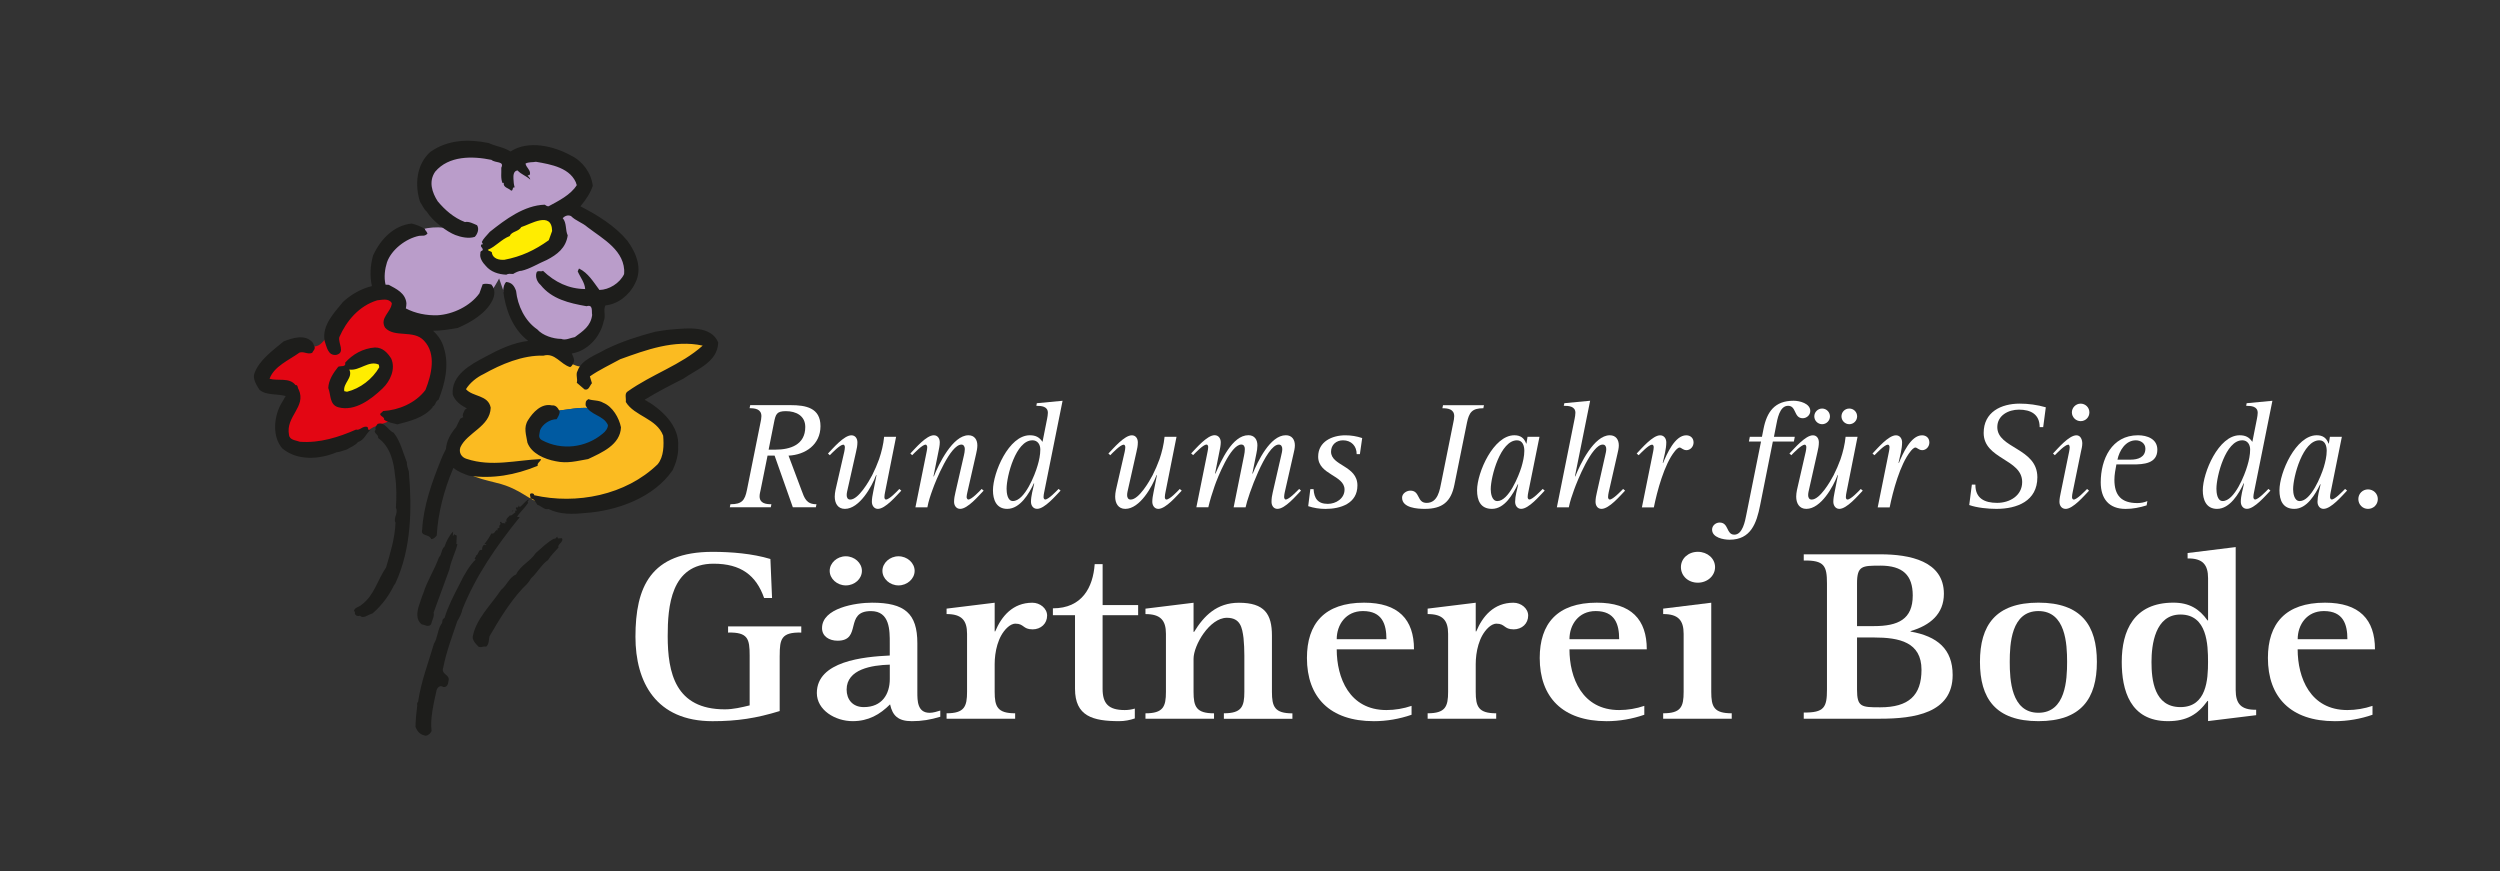 <?xml version="1.0" encoding="UTF-8"?><svg id="Ebene_1" xmlns="http://www.w3.org/2000/svg" xmlns:xlink="http://www.w3.org/1999/xlink" viewBox="0 0 727.83 253.57"><rect x="0" y="0" width="727.83" height="253.57" fill="#333333" stroke="none"/><defs><filter id="luminosity-noclip" x="18.78" y="7.38" width="245.89" height="238.1" color-interpolation-filters="sRGB" filterUnits="userSpaceOnUse"><feFlood flood-color="#fff" result="bg"/><feBlend in="SourceGraphic" in2="bg"/></filter><filter id="luminosity-noclip-2" x="176.42" y="-8021.61" width="88.26" height="32766" color-interpolation-filters="sRGB" filterUnits="userSpaceOnUse"><feFlood flood-color="#fff" result="bg"/><feBlend in="SourceGraphic" in2="bg"/></filter><mask id="mask-1" x="176.42" y="-8021.61" width="88.26" height="32766" maskUnits="userSpaceOnUse"/><mask id="mask" x="18.78" y="7.38" width="245.89" height="238.1" maskUnits="userSpaceOnUse"><g style="filter:url(#luminosity-noclip);"><g style="mask:url(#mask-1);"><rect x="176.42" y="105.97" width="88.26" height="112.65"/></g></g></mask></defs><g style="mask:url(#mask);"><path d="M210.59,218.77c-20.01,15.79-45.28,25.21-72.75,25.21-64.92,0-117.55-52.63-117.55-117.55S72.91,8.88,137.83,8.88c57.97,0,106.14,41.96,115.79,97.17" style="fill:none; fill-rule:evenodd; stroke:rgba(255,255,255,.3); stroke-miterlimit:10; stroke-width:3px;"/><path d="M189.85,218.89c-15.37,8.67-33.12,13.61-52.02,13.61-58.58,0-106.06-47.49-106.06-106.06S79.26,20.37,137.83,20.37c51.53,0,94.48,36.75,104.07,85.48" style="fill:none; fill-rule:evenodd; stroke:rgba(255,255,255,.3); stroke-miterlimit:10; stroke-width:4px;"/></g><path d="M86.08,99.97c2.57.04,5.36,2.07,7.5-.05,2.94-2.85,4.59-6.24,7.41-9.11,1.13-1.05,2.14-2.12,3.39-3.14.75-.48,1.33-.75,2.08-1.23,1.33-.74,2.79-.94,4.2-.89,1.41.05,3.83.19,4,1.78.13,2.35-.24,5.24,1.82,6.47,1.96,1.07,4.06,1.53,5.79,3.07.76.68,1.36,1.46,1.97,2.24.96,1.5,1.48,3.29,1.74,5.03.41,3.45.06,6.86-1.41,10.03-.43.81-.97,1.47-1.74,2.07-2.92,2.72-5.9,4.53-9.39,6.35-1.57.69-3.19.98-4.78,1.8-2.05,1.11-3.56,2.71-5.51,3.97-1.18.65-2.45,1.15-3.64,1.28-3.08.49-5.91,1.04-8.92.64-1.9-.16-3.89.06-5.66-.72-.59-.26-1.01-.9-1.09-1.53-.35-2.78-.65-5.03,1.78-9.95.79-1.6-.78-3.53-2.43-4.28-1.21-.39-2.29-.76-3.29-1.49-.81-.44-1.71-1.02-2.44-1.83-.92-1.11-1.19-2.84.11-3.46,2.77-1.46,4.23-3.99,6.52-6.2.33-.32.78-.61,1.42-.6M103.72,104.97c-1,.43-2,.86-2.7,1.74-1.29,1.79-2.79,3.91-2.51,6.17.08.79.84,1.48,1.53,1.88.78.56,1.8.65,2.81.74,1.01.09,2.2-.04,2.98-.64,1.62-.94,3.06-2.18,3.71-3.97.54-1.3,1.14-2.85.67-4.25-.11-.67-.62-1.3-1.31-1.71-1.55-.6-3.21-.7-4.78-.01" style="fill:#e30613;"/><path d="M103.72,104.97c-1,.43-2,.86-2.7,1.74-1.29,1.79-2.79,3.91-2.51,6.17.08.79.84,1.48,1.53,1.88.78.56,1.8.65,2.81.74,1.01.09,2.2-.04,2.98-.64,1.62-.94,3.06-2.18,3.71-3.97.54-1.3,2.34-2.96,1.87-4.35-.11-.67-1.82-1.19-2.51-1.6-1.55-.6-3.21-.7-4.78-.01" style="fill:#ffed00;"/><path d="M149.74,152.12l-.34.13.21-.47c-.02.1.05.22.13.34Z" style="fill:#fff;"/><path d="M148.86,153.27c-.02.1-.14.18-.24.15l-.2-.04c.04-.2.24-.15.43-.11Z" style="fill:#fff;"/><polygon points="145.22 154.33 145.94 153.87 145.59 154.52 145.22 154.33" style="fill:#fff;"/><path d="M161.66,157.61l-.3-.07.07-.3c.2.04.15.24.23.36Z" style="fill:#fff;"/><path d="M147.68,103.12c.06-.24.33-.31.48-.41,2.52-.87,4.79-.63,7.39-.71,2.33-.01,4.43.45,6.5,1.03,1.45.44,2.35,1.67,3.6,2.46,1.62.87,3.48,1.79,5.24.88,4.12-2.33,7.8-4.37,12.31-6.1,2.27-.93,4.11-1.69,6.33-2.37,1.52-.44,2.91-.92,4.53-1.21,1.98-.21,3.83-.97,5.71-.69,2.15.21,5.02.06,6.28,2.01.41.48.1,1.31-.28,1.88-1.71,3.12-4.47,5.1-7.11,7.75-3.22,2.92-6.76,4.34-10.53,6.23-.73.36-1.65,1.06-1.29,1.78.36.72,1.17,1.16,1.98,1.59.44.35.8,1.08,1.21,1.56,1.86,2.73,3.47,5.41,3.81,8.58.39,2.93-.47,5.71-1.21,8.52-.8,3.06-3.79,4.34-6.41,5.71-2.15.95-4.28,1.26-6.5,1.94-1.69.66-3.27,1.36-4.91,1.77-1.79.51-3.27,1.36-5.13,1.59-1.86.24-3.72.48-5.55.6-1.17,0-2.43-.14-3.56-.26-6.25-.97-7.22-3.64-13.32-5.88-3.1-1.19-11.03-2.14-12.71-5.09-.36-.72-1.04-2.01-1.31-2.73-.74-2-.2-3.05,2.04-6.54,1.04-1.63,2.08-3.04,3.2-4.6.56-.78.92-1.87.59-2.71-1.46-2.77-3.68-5.06-3.92-8.09-.09-.79-.09-1.96.91-2.39,1.37-.35,2.66-.33,3.89-1.22,1.53-1.09,2.42-2.83,4.15-3.62.73-.36,1.45-.72,2.32-1.17.27-.07.55-.14.77.04.05-.25.4-.04.33-.31.12.02.1.15.22.17ZM157.13,123.78c-.41.68-.59,1.55-.54,2.47-.09,1.01.56,2.19,1.52,2.53,3.32,1.37,6.59,1.18,10.21,1.19,1.29.02,2.43-.5,3.71-1,3.44-1.58,6.69-4.61,6.11-8.49-1.91-1.32-4.21-1.44-6.48-1.67-3.16-.3-6.3.44-9.47.78-1.07.15-2.38.17-3.09,1.14-.73,1-1.47,2.01-1.96,3.06Z" style="fill:#fbbb21;"/><path d="M157.13,123.78c-.41.68-.59,1.55-.54,2.47-.09,1.01.56,2.19,1.52,2.53,3.32,1.37,4.63,1.91,8.24,1.92,1.29.02,4.4-1.23,5.67-1.73,3.44-1.58,6.69-4.61,6.11-8.49-1.91-1.32-4.21-1.44-6.48-1.67-3.16-.3-6.3.44-9.47.78-1.07.15-2.38.17-3.09,1.14-.73,1-1.47,2.01-1.96,3.06Z" style="fill:#005aa1;"/><polygon points="148.96 149.05 149.26 148.6 149.46 148.65 148.96 149.05" style="fill:#1d1d1b;"/><path d="M131.7,45.3c1.67-.26,5.28-.61,6.96-.47,3.48.32,5.31.69,8.51,1.45,2.87-.67,4.49-.81,7.41-.81,3.83.04,7.63.99,10.62,3.27,1.25,1.07,1.95,2.61,2.61,4.28.7,2.35-1.47,4.17-1.24,6.36,1.9,1.53,3.67,3.43,5.77,4.76,2.89,1.72,5.08,4.01,7.22,6.42,1.5,1.54,1.92,3.53,2.58,5.6.2.6.25,1.28.1,1.76-.54,2.08-.79,4.12-2.05,5.97-1.09,1.77-3.37,1.83-4.75,3.25-2.44,2.66-2.44,6.77-3.91,10.14-.27.44-.63.73-.79,1.21-.82,1.33-2.01,2.14-3.28,3.19-.71.57-1.63.54-2.31.59-3.43-.04-6.6-1.32-9.65-2.56-1.56-.5-2.18-2.29-3.35-3.59-.69-1.15-1.34-2.02-2.19-3.09-.77-.91-1.1-1.94-1.55-3.01-.33-1.03-3.1-8.95-3.1-8.95,0,0-2.22,4.46-4.17,5.56-.83.53-1.18,1.61-2.05,2.26-.63.33-1.07.85-1.7,1.18-2.34,1.11-4.56,2.25-7.03,2.92l1.43-.73c-1.59.82-3.5,1-5.22.98-1.44-.06-2.75-.09-4.12-.39-2.93-.7-5.86-1.41-8.39-3.08-.34-.22.83-.44.1-1.97-.71-1.1-1.49-.83-2.2-.9-2.13-4.85-2.54-10.9.42-14.77,2.75-2.02,11-8.27,20.3-5.03,0,0-4.83-3.14-6.65-5.31-1.15-1.38-1.51-3.14-1.81-4.69-.51-2.95-.71-6.46,1.42-8.56,1.75-1.61,3.56-2.84,6.07-3.23Z" style="fill:#ba9dca; fill-rule:evenodd;"/><path d="M152.59,62.86c-3.34,1.32-6.63,3.31-6.63,3.31-1.67.66-2.97,1.83-3.75,3.44-.82,1.33-1.65,2.66-1.63,4.25.05.68.77,1.31,1.46,1.66,1.53,1.02,3.17,1.68,4.97,1.86,1.88.34,3.68.52,5.59-.07,3.78-1.04,6.46-4.03,7.98-7.52.94-2.09,2.03-4.26,1.48-6.68-.34-1.43-1.54-2.22-2.94-2.4,0,0-3.18.83-6.52,2.15Z" style="fill:#ffed00;"/><path d="M160.74,67.27c-.1-5.97-6.38-1.94-8.96-1.17-.88,1.42-2.83,1.22-3.39,2.63-2.42.92-4.05,3.05-6.37,4,.2.38.84.37,1.16.69.21,1.98,2.23,2.3,3.63,2.22,4.97-.95,8.85-2.78,12.96-5.71l.96-2.66ZM132.49,155.38c-.31.45.35.28.48.62l-.1,2.36.3.06c-.5,2.27-1.84,4.66-2.33,7.35l-4.59,12.54c.26,1.19-.5,2.27-.75,3.45-.73.98-1.98.08-2.69.03-1.78-1.32-1.38-3.61-.94-5.16.52-1.44.76-2.52,1.38-3.94,1.09-3.59,3.23-6.74,4.56-10.48.9-.84.59-2.25,1.59-3.06.54-1.54,1.3-3.13,2.51-4.41l-.08,1.32.67-.68ZM162.47,156.75l1.15-.06c.58,1.16-1.54,1.84-1,2.68-1.09,1.21-2.28,2.4-3.07,3.67-1.83,1.25-3.2,3.75-5.01,5.42-.56,1.12-1.58,2.03-2.51,2.97-3.8,4.13-6.87,9.25-9.53,13.84-.24,1.08-.08,2.25-.96,2.99-.89-.19-1.31.34-2.18.04-.6-.55-1.79-1.74-1.75-2.86.94-5.27,5.33-9.28,8.26-13.7,1.75-1.38,2.34-3.62,4.4-4.52,1.32-2.71,4.12-3.75,5.69-6.2,1.91-1.65,3.38-3.19,5.48-4.28-.02.1.05.22.05.22l.79-.76c-.14.18.13.34.19.56ZM154,145.81c-.1-.02-.08-.12-.18-.14-.24.15-.23.57-.05.71-.93,1.45-2.2,2.52-3.26,4.04l.79.17c-6.78,8.34-12.83,17.15-16.7,26.85-.07.81-.83,2.4-1.47,3.4-1.48,4.43-3.17,8.82-4.08,13.48-.79,2.2,2.17,1.92,1.5,4.05-.07.81-.39,1.77-1.49,1.64-1.08-.75-1.95.4-2.04,1.31-.75,3.45-1.84,7.97-1.37,11.48-.25.67-.89,1.25-1.65,1.4-1.5-.22-2.46-1.05-3.04-2.63.06-2.16.25-3.98.5-6.09.03-.61-.15-.76.26-1.18.9-6.01,2.99-11.34,4.61-16.88,1.08-1.62,1.07-4.42,2.34-6,.21-.47-.06-1.15.74-1.49,1.09-3.59,2.65-6.45,4.45-9.99,1.15-2.44,2.97-5.55,4.64-7.05-.77-.27.27-.77.04-1.13.88-.22.63-1.93,1.81-1.67-.07-.63.31-1.89,1.13-1.4l.12-.08c-.06-.22-.37-.19-.57-.23.85-1.05,1.48-2.05,2.01-3.07,1.16.36,1.01-1.33,1.95-.92.07-.29-.25-.26-.45-.3.36-.23.46-.21.96-.62-.63-.45.69-.78.06-1.23-.05-.22.16-.27.28-.35.14.34.58.64.97.31-.02.1.06.22.06.22l.34-.13-.23-.36.53-.09c-.46-.72.6-1.32.9-1.77.81.08.96-.62,1.64-.88-.05-.19-.02-.36-.13-.49-.1-.02-.16-.05-.06-.07.31.12.87.11.4-.43-.18-.14-.03-.32,0-.51.77.27.62-.48.84-.54-.04.2.13.34.21.46.7-.36,1.49-1.64,2.55-2.23l.11.44ZM209.1,99.74c-.22,5.74-6.23,7.74-10.14,10.5-3.84,1.95-7.55,3.83-11.26,6.12,4.79,2.7,10.23,7.6,9.73,13.7.14,2.2-.64,4.82-1.58,6.79-5.47,8.01-16.13,11.88-25.57,12.51-3.59.35-7.24.49-10.6-1.17-1.11.38-2.26-1.01-3.24-1.22-.54-.84-1.19-2.12-2.11-1.7.48-.31-.67-1.7.56-1.64.3.07.69.15.6.54,12.31,2.79,26.66.02,35.97-9,1.82-2.19,1.84-5.6,1.61-8.33-1.89-5.06-8.38-5.65-10.88-9.81.14-1.11-.41-2.36.45-3,7.34-5.22,15.52-7.68,21.94-13.41-8.29-1.81-16.5,1.26-24.01,3.96-2.82,1.56-6.15,3.1-8.84,5l.6,1.99c-.66.68-.89,2.18-2.15,1.8l-2.26-1.94c.33-1.07-.4-2.46.23-3.46,1.13-3.27,5.23-4.55,8.19-6.28,4.85-2.35,9.52-3.82,14.45-5.12,1.71-.25,3.44-.59,5-.67,4.42-.38,11.31-1.15,13.32,3.84ZM123.72,66.65l.07.45.13-.06.55.92c-.73.93-1.56.56-2.45.7-3.85.78-8.06,3.99-9.36,7.71-.61,1.91-.93,4.32-.42,6.5.31,0,.63.02.94.05,2.22,1.2,4.85,2.4,5.14,5.35,0,.53-.07,1.03-.17,1.52,2.75,1.46,6.05,2.09,9.19,1.99,4.53-.25,9.55-2.67,12.22-6.37l.96-2.66c.83-.27,1.72-.09,2.52.07,1.23,1.46,1.03,3.09.34,4.56-1.87,3.85-6.18,6.4-10.13,8.1-2.32.38-4.73.82-7.19.82,1.52,1.36,2.64,3.03,3.16,4.98,1.6,5,.34,10.31-1.53,15.07-1.04.5-.76,1.59-1.8,2.09l.08.12c-2.65,3.14-6.67,4.03-10.29,4.99-1.26-.38-2.59-.46-3.84-1.35.1-.91-1.05-.85-1.18-1.7l.9-.84c4.5-.26,9.39-2.29,12.29-6.11,1.8-4.46,3.23-10.56-.39-14.35-2.99-3.34-8.62-.74-11.36-3.82-1.65-2.84,1.82-4.56,1.97-7.12-.91-1.54-2.9-.94-4.26-.83-5.32,1.63-8.96,6.01-11.02,10.72-.46,1.66,1.9,4.55-.92,5.17-2.44.29-2.77-2.46-3.36-4.04-.85-4.63,2.84-8.27,5.39-11.43,2.32-2.12,5.21-3.79,8.37-4.56-.62-2.84-.52-5.83.33-8.88,2.15-4.72,6-8.79,11.26-9.33,1.57.4,2.5.8,3.85,1.55ZM118.45,134.59c-.02,1.03.27,1.61.57,2.61.94,10.85.78,22.49-3.91,32.63-.57.7-.86,1.57-1.33,2.29-1.35,2.39-3.31,4.76-5.34,6.48-1.19.26-2.64,1.7-3.65.65-.56.19-1.05.08-1.28-.28-.45-.31.11-1.01-.5-1.04.26-1.18,1.48-1.12,2.27-1.88,3.69-2.71,4.54-7.07,7.12-10.85,1.25-4.27,2.58-8.53,2.74-13.04-.73-1.4.92-2.8.12-4.32.19-2.75.23-6.25-.24-9.35-.39-3.91-1.28-8.34-4.94-11,.24-1.09-1.66-1.39-.71-2.43-.29-.58.26-1.18.56-1.64,2.13-.77,3,1.89,4.71,2.58,2.01,2.61,2.67,5.75,3.81,8.58ZM91.58,100.93c.25.78-.48,1.24-.71,1.81-1.35.53-2.46-.54-3.7-.08-3.07,2.22-7.38,3.97-8.69,7.61,2.33.71,5.79-.49,7.56,1.85.75-.15.54.84.95,1.34,2.21,5.03-3.86,7.74-2.86,13.12.17,1.59,2.03,1.58,3.17,2.03,5.8.44,11.35-1.35,16.38-3.56,1.04.43,2.04-1.31,3.36-.71.11.44.16,1.17.86.81-1.5,1.22-1.77,2.92-3.67,3.54-.97,1.13-2.06,1.41-3.27,2.18-.87.22-1.91.72-2.96.8-5.01,2.11-11.51,2.56-15.87-1.18-2.87-3.42-2.4-8.9-.46-12.61l1.49-2.57c-2.52-.76-5.66-.1-7.65-1.87-.85-1.32-1.98-3.22-1.47-4.66,1.38-3.94,5.41-6.78,8.56-9.4,2.59-.98,6.28-2.25,8.49.41l.48,1.14ZM180.79,124.37c-.19,5.12-5.54,7.37-9.57,9.28-3.22.54-5.99,1.38-9.44.63-3.28-.61-7.05-2.26-8.23-5.41-.34-2.24-1.21-4.4.19-6.57,1.42-2.27,3.87-4.95,6.93-4.28,1.27-.14,1.87.92,2.29,1.84-.09.91-.56,1.63-.89,2.18-1.96-.01-4.15,1.47-4.83,3.19-.07.81-.79,2.2.5,2.9,5.83,3.13,12.86,2.18,17.66-1.83.86-.64,1.59-1.62,1.59-2.55-1.32-2.97-5.18-2.78-6.5-5.76,0-.93-.04-1.25.8-1.79,1.34.5,2.95.23,4.32,1.05,2.76,1.12,4.62,4.42,5.17,7.12ZM132,136.19l-.19.5c-2.55,5.97-4.29,12.73-4.66,19.18-.38.51-.88,1.1-1.62,1.07-.56-1.56-3.17-.7-2.62-2.75.33-6.68,2.81-13.73,5.35-20.02.45-1.22,1.02-2.36,1.58-3.49.16-2.37,1.37-4.47,2.97-6.34l1.18-2.44.89-.46c-.45-.57.18-1.53.48-2.18l.57-.35c-1.85-.96-3.52-2.21-4.14-4.09-.42-5.67,5.2-8.68,9.52-10.95,3.86-2.11,8-4.08,12.47-4.63-4.55-3.42-6.69-9.3-7.3-14.69.12-1.02.3-1.92.9-2.47,1.63.2,2.31,1.06,2.87,2.62.43,4.27,2.59,8.78,6.17,11.2,1.55,1.77,4.63,2.76,6.96,2.76,1.31.53,2.65-.32,3.98-.52,2.38-1.78,4.63-3.18,5.04-6.45-.23-.92.38-3.17-1.63-2.54-5.12-.9-10.14-2.09-13.39-6.2-1-.85-1.59-2.31-1.19-3.56.28-.87,1.31-.11,1.88-.56,3.49,3.34,7.53,5.28,12.29,5.32-.12-1.94-1.44-3.43-2.17-5.15l.37-.83c2.67,1.28,4.17,3.88,5.95,6.25,2.78-.06,5.92-1.92,7.22-4.68.37-6.77-6.18-10.15-10.69-13.61-1.49-1.32-3.44-1.84-4.8-3.23-.93-.41-1.79-.04-2.42.6,1.23,1.45.71,3.41,1.46,5.03-.53,3.65-3.06,5.59-6.11,7.16-2.32.95-4.98,2.64-7.37,3.15-.73-.02-1.88.57-2.41.92-.83-.05-1.44-.14-1.98.21-2.3-.1-4.51-.81-5.97-2.55-.87-.91-1.91-2.31-1.58-3.69-.1-.99.98-.48.62-1.34-.1-.35-.74-.61-.33-1.22l.45-.07-.33-.64c.4-.93,1.32-1.8,2.33-2.96,4.56-3.63,10-7.72,16-7.91.35.22.68.53,1.12.46,2.95-1.6,6.35-3.27,8.23-6.16-1.56-5.06-7.61-6.04-11.92-6.79-1.02.2-2.01,0-3.03.51.08,1.09,1.85,2.18,1.16,3.34l-.57.14c.29.41.74.66.78,1.2-1.22-1.14-2.6-1.47-3.7-2.67-1.21.14-1.23,1.52-1.19,2.38.08,1.08.05,1.5.35,2.55-.8-.15-.34,1.06-1.04.94-.71-.76-2.37-.87-2.13-2.28l-.35.1c-.62-1.37-.29-3.06-.37-4.47.97-2.02-1.7-1.29-2.87-2.3-5.57-1.15-12.44-1.23-16.38,3.45-1.98,2.87-.89,6.08.74,8.62,2.07,2.47,4.62,4.77,7.93,6.04,1.15-.27,2.49.48,3.52.92.71,1.08.13,2.59-.66,3.39-1.78.59-4.05.08-5.66-.54-2.41-.92-6.55-3.97-8.32-6.8-.84-.69-1.3-1.9-1.95-2.85-1.59-4.96-1.09-10.84,2.96-14.53,5.2-3.64,11.07-3.77,16.96-2.62,2.41,1.09,4.2,1.13,6.42,2.48,5.23-3.41,12.69-1.55,17.64,1.2,3.31,1.59,5.9,5.07,6.3,8.81-.65,2.02-2.09,4.21-3.6,5.95,4.92,2.53,10.06,5.67,13.66,10,2.66,3.61,4.47,8.22,2.28,12.39-1.65,3.5-5.04,6.12-8.64,6.46-.75,1.35.2,3.03-.52,4.6-.82,3.87-3.49,7.26-7.18,8.83-.69.26-1.39.45-2.1.59.32.59.56,1.24.68,1.93-.03.61-.46,1.65-1.16,2.02-2.82-.82-4.44-4.28-7.75-3.34-6.06-.18-12.32,2.48-17.5,5.39-1.96.92-3.97,2.55-5.08,4.37,1.98,2.29,6.47,1.62,7.2,5.39-.17,5.54-6.84,7.19-8.82,11.51-.54,1.54.29,2.96,1.84,3.4,7.23,2.4,14.39.35,21.59.05.05.73-1.15.99-.94,1.97-6.58,2.7-13.14,3.85-19.96,2.88-1.57-.55-3.25-1.16-4.58-2.31ZM109.2,101.16c-3.57.26-6.53,1.99-8.71,4.41.31,1.41-1.32.85-2.02,1.21-1.41,1.76-2.8,3.83-2.9,6.19.82,1.93.27,4.92,3.01,5.62,4.79,1.25,9.51-2.37,12.77-5.48,2.22-2.1,3.92-5.66,2.53-8.75-1-1.56-2.4-3.21-4.68-3.19ZM110.43,106.9c-2,3.49-5.59,6.22-9.41,7.15l-.79-.17c-.41-2.36,2.6-3.87,1.47-6.29,3,.45,5.67-2.79,8.58-1.44l.14.76Z" style="fill:#1d1d1b; fill-rule:evenodd;"/><path d="M226.99,190.84v16.17c-6.76,2.08-12.33,2.95-19.56,2.95-16.46,0-22.43-11.36-22.43-24.58,0-14.45,4.37-24.72,22.43-24.72,5.49,0,11.61.5,16.86,2.08l.48,11.36h-2.31c-2.31-6.61-6.76-9.99-14.71-9.99-12.49,0-13.36,12.58-13.36,21.06,0,10.71,2.23,21.34,16.62,21.34,2.47,0,4.85-.57,7.24-1.15v-14.52c0-4.82-.48-6.83-6.28-6.68v-1.8h21.31v1.8c-5.81-.14-6.28,1.87-6.28,6.68Z" style="fill:#fff;"/><path d="M265.41,209.95c-3.9,0-5.57-1.58-6.28-4.89-2.94,2.95-6.28,4.89-10.9,4.89-5.09,0-10.42-3.23-10.42-8.19,0-9.27,13.6-10.56,21.23-10.92v-3.59c0-3.67.08-9.34-5.49-9.34-7.87,0-2.47,8.62-9.7,8.62-2.47,0-4.53-1.29-4.53-3.67,0-5.82,9.7-7.4,14.55-7.4,9.54,0,13.2,3.16,13.2,11.79v14.3c0,2.44,0,5.97,3.58,5.97,1.03,0,2.15-.36,3.1-.65v1.8c-2.86.86-5.33,1.29-8.35,1.29ZM246.24,170.43c-2.54,0-4.69-1.94-4.69-4.24s2.15-4.24,4.69-4.24,4.69,1.94,4.69,4.24-2.07,4.24-4.69,4.24ZM259.05,193.5c-5.17.14-12.57,1.29-12.57,7.26,0,2.8,1.67,5.1,5.01,5.1,5.33,0,7.56-3.81,7.56-8.19v-4.17ZM261.59,170.43c-2.54,0-4.69-1.94-4.69-4.24s2.15-4.24,4.69-4.24,4.69,1.94,4.69,4.24-2.15,4.24-4.69,4.24Z" style="fill:#fff;"/><path d="M300.56,183.22c-2.78,0-2.39-1.65-4.93-1.65-.88,0-1.67.5-2.31,1.08-2.86,2.59-3.74,7.26-3.74,10.71v8.05c0,4.31.8,6.25,5.96,6.25v1.58h-19.96v-1.58c5.17,0,5.96-1.94,5.96-6.25v-16.89c0-3.95-1.59-5.75-5.96-5.75v-1.58l14-1.72v8.34h.16c1.83-4.38,5.09-8.34,10.82-8.34,2.23,0,4.29,1.65,4.29,3.74,0,2.3-1.75,4.02-4.29,4.02Z" style="fill:#fff;"/><path d="M321,179.12v21.42c0,4.24,1.67,6.18,6.44,6.18,1.03,0,1.99-.14,2.94-.43v2.87c-1.43.5-3.02.79-4.53.79-7.71,0-12.88-1.44-12.88-9.42v-21.42h-6.44v-2.01c8.51,0,11.69-6.11,12.17-12.87h2.31v11.93h10.34v2.95h-10.34Z" style="fill:#fff;"/><path d="M356.31,209.24v-1.58c5.17,0,5.96-1.94,5.96-6.25v-10.56c0-1.72-.08-3.45-.24-5.1-.4-3.02-.88-5.89-4.85-5.89-5.01,0-9.7,7.98-9.7,11.93v9.63c0,4.31.79,6.25,5.96,6.25v1.58h-19.96v-1.58c5.17,0,5.96-1.94,5.96-6.25v-16.89c0-3.95-1.59-5.75-5.96-5.75v-1.58l14-1.72v8.48h.16c2.86-4.67,6.6-8.48,13.04-8.48,7.48,0,9.62,3.31,9.62,9.56v16.39c0,4.31.79,6.25,5.96,6.25v1.58h-19.96Z" style="fill:#fff;"/><path d="M389.16,189.04c0,8.26,3.66,17.68,14.47,17.68,2.46,0,5.01-.43,7.32-1.22v2.59c-3.5,1.22-7.24,1.87-10.97,1.87-12.88,0-19.49-7.04-19.49-18.4,0-9.99,5.09-16.1,16.62-16.1,10.02,0,14.55,4.89,14.55,13.58h-22.51ZM396.79,177.9c-5.01,0-7.63,4.02-7.63,8.19h14.47c0-4.31-1.19-8.19-6.84-8.19Z" style="fill:#fff;"/><path d="M440.61,183.22c-2.78,0-2.39-1.65-4.93-1.65-.88,0-1.67.5-2.31,1.08-2.86,2.59-3.74,7.26-3.74,10.71v8.05c0,4.31.79,6.25,5.96,6.25v1.58h-19.96v-1.58c5.17,0,5.96-1.94,5.96-6.25v-16.89c0-3.95-1.59-5.75-5.96-5.75v-1.58l14-1.72v8.34h.16c1.83-4.38,5.09-8.34,10.82-8.34,2.23,0,4.29,1.65,4.29,3.74,0,2.3-1.75,4.02-4.29,4.02Z" style="fill:#fff;"/><path d="M456.92,189.04c0,8.26,3.66,17.68,14.47,17.68,2.47,0,5.01-.43,7.32-1.22v2.59c-3.5,1.22-7.24,1.87-10.97,1.87-12.88,0-19.48-7.04-19.48-18.4,0-9.99,5.09-16.1,16.62-16.1,10.02,0,14.55,4.89,14.55,13.58h-22.51ZM464.55,177.9c-5.01,0-7.63,4.02-7.63,8.19h14.47c0-4.31-1.19-8.19-6.84-8.19Z" style="fill:#fff;"/><path d="M484.2,209.24v-1.58c5.17,0,5.96-1.87,5.96-6.25v-16.89c0-3.95-1.59-5.75-5.96-5.75v-1.58l14-1.72v25.94c0,4.38.79,6.25,5.96,6.25v1.58h-19.96ZM494.3,169.64c-2.86,0-4.93-2.01-4.93-4.53s2.15-4.46,4.93-4.46,5.01,1.94,5.01,4.46-2.23,4.53-5.01,4.53Z" style="fill:#fff;"/><path d="M547.4,209.24h-22.27v-1.8c5.96.07,6.76-1.51,6.76-6.68v-30.9c0-5.17-.8-6.76-6.76-6.68v-1.8h22.27c8.59,0,18.53,1.94,18.53,11.5,0,5.82-3.98,9.2-9.7,10.85v.14c7.79,1.37,12.25,5.1,12.25,12.65,0,11.14-11.29,12.72-21.08,12.72ZM547.4,164.68c-5.25,0-6.76,0-6.76,5.17v12.43h4.93c7.08,0,11.29-2.01,11.29-8.91,0-5.89-2.86-8.7-9.46-8.7ZM545.57,185.59h-4.93v15.16c0,5.1,1.27,5.17,6.76,5.17,8.27,0,12.01-3.45,12.01-10.92,0-8.05-6.44-9.41-13.84-9.41Z" style="fill:#fff;"/><path d="M593.45,209.95c-12.49,0-17.02-6.61-17.02-17.25s4.53-17.25,17.02-17.25,17.02,6.61,17.02,17.25-4.53,17.25-17.02,17.25ZM593.45,177.9c-7.95,0-8.35,9.63-8.35,14.8s.4,14.81,8.35,14.81,8.35-9.63,8.35-14.81-.4-14.8-8.35-14.8Z" style="fill:#fff;"/><path d="M642.84,209.95v-5.89h-.16c-2.86,3.95-6.04,5.89-11.53,5.89-11.05,0-13.44-9.06-13.44-17.25,0-9.05,3.5-17.25,15.03-17.25,4.61,0,7.55,1.8,9.94,5.17h.16v-12.29c0-3.95-1.59-5.82-5.96-5.75v-1.58l14-1.73v41.61c0,3.95,1.51,5.82,5.96,5.75v1.58l-14,1.72ZM634.8,178.91c-7.4,0-8.43,8.84-8.43,13.8,0,5.25.79,13.15,8.43,13.15s8.03-8.12,8.03-13.15-.24-13.8-8.03-13.8Z" style="fill:#fff;"/><path d="M668.92,189.04c0,8.26,3.66,17.68,14.47,17.68,2.47,0,5.01-.43,7.32-1.22v2.59c-3.5,1.22-7.24,1.87-10.97,1.87-12.88,0-19.48-7.04-19.48-18.4,0-9.99,5.09-16.1,16.62-16.1,10.02,0,14.55,4.89,14.55,13.58h-22.51ZM676.56,177.9c-5.01,0-7.63,4.02-7.63,8.19h14.47c0-4.31-1.19-8.19-6.84-8.19Z" style="fill:#fff;"/><path d="M229.57,132.65l3.75,10c.89,2.41,1.43,4.15,4.38,4.15l-.18.89h-6.7l-5.31-15.05h-2.05l-2.01,9.96c-.13.62-.31,1.25-.31,1.88,0,2.05,1.79,2.32,3.44,2.32l-.18.89h-11.93l.18-.89c3.31,0,4.2-1.07,4.82-4.2l3.93-19.56c.13-.62.27-1.25.27-1.88,0-2.05-1.79-2.32-3.44-2.32l.18-.89h11.75c4.42,0,8.71.76,8.71,6.12s-4.38,8.35-9.29,8.58ZM228.81,119.7c-2.72,0-2.99.89-3.48,3.35l-1.56,7.86h1.92c4.42,0,8.75-1.43,8.75-6.61,0-3.26-2.68-4.6-5.63-4.6Z" style="fill:#fff;"/><path d="M255.57,148.15c-1.12,0-1.74-1.03-1.74-2.05,0-.94.18-1.88.36-2.77l.98-4.96-.09-.09c-1.25,3.39-4.87,9.87-9.11,9.87-2.1,0-2.95-1.7-2.95-3.57,0-1.21.36-2.55.63-3.71l2.14-9.33c.09-.45.18-.94.18-1.38,0-.22-.13-.71-.45-.71-.98,0-3.22,2.37-3.93,3.08l-.54-.49c1.47-1.52,4.65-5.31,6.83-5.31,1.16,0,1.74.98,1.74,2.05,0,.94-.18,1.88-.4,2.77l-2.41,10.72c-.13.58-.31,1.25-.31,1.88,0,.67.27,1.29,1.03,1.29,2.41,0,5.45-5.31,6.39-7.1.76-1.52,1.43-3.04,2.01-4.65.71-2.1,1.25-4.29,1.47-6.52h3.48l-3.22,16.17c-.09.45-.18.94-.18,1.38,0,.27.09.71.45.71.98,0,3.22-2.37,3.89-3.08l.58.49c-1.47,1.52-4.64,5.31-6.83,5.31Z" style="fill:#fff;"/><path d="M279.55,148.15c-1.16,0-1.79-.98-1.79-2.05,0-.94.18-1.88.4-2.77l2.46-10.72c.13-.58.27-1.25.27-1.88,0-.58-.27-1.3-.98-1.3-3.22,0-7.5,10.54-8.4,13.09-.62,1.7-1.21,3.44-1.52,5.18h-3.48l3.26-16.17c.09-.45.18-.94.18-1.38,0-.22-.18-.71-.45-.71-.98,0-3.22,2.37-3.93,3.08l-.54-.49c1.47-1.52,4.65-5.31,6.83-5.31,1.16,0,1.74.98,1.74,2.05,0,.94-.22,1.88-.4,2.77l-1.43,7.1.09.09c1.43-3.66,5.54-12.01,10.09-12.01,1.74,0,2.59,1.29,2.59,2.95,0,.8-.18,1.7-.36,2.46l-2.55,11.21c-.09.45-.22.94-.22,1.38,0,.22.18.71.49.71.98,0,3.22-2.37,3.89-3.08l.58.49c-1.47,1.52-4.64,5.31-6.83,5.31Z" style="fill:#fff;"/><path d="M303.99,143.33c-.09.45-.18.94-.18,1.38,0,.27.13.71.49.71.94,0,3.22-2.41,3.89-3.08l.58.49c-1.47,1.52-4.65,5.31-6.83,5.31-1.16,0-1.79-.98-1.79-2.05,0-1.7.58-3.66.94-5.31l-.09-.09c-1.38,2.99-4.02,7.46-7.77,7.46-3.17,0-4.15-2.68-4.15-5.4,0-5.14,4.6-16.03,10.72-16.03,1.7,0,2.77.54,3.71,1.92l1.34-6.74c.09-.54.22-1.12.22-1.7,0-1.92-1.88-2.05-3.35-2.05l.13-.76,7.5-.71-5.36,26.66ZM300.55,128.19c-4.78,0-7.5,10.36-7.5,14.11,0,1.12.22,3.57,1.83,3.57,3.44,0,6.43-7.64,7.19-10.32.45-1.47.8-3.13.8-4.69,0-1.43-.76-2.68-2.32-2.68Z" style="fill:#fff;"/><path d="M337.21,148.15c-1.12,0-1.74-1.03-1.74-2.05,0-.94.18-1.88.36-2.77l.98-4.96-.09-.09c-1.25,3.39-4.87,9.87-9.11,9.87-2.1,0-2.95-1.7-2.95-3.57,0-1.21.36-2.55.63-3.71l2.14-9.33c.09-.45.18-.94.18-1.38,0-.22-.13-.71-.45-.71-.98,0-3.22,2.37-3.93,3.08l-.54-.49c1.47-1.52,4.65-5.31,6.83-5.31,1.16,0,1.74.98,1.74,2.05,0,.94-.18,1.88-.4,2.77l-2.41,10.72c-.13.58-.31,1.25-.31,1.88,0,.67.27,1.29,1.03,1.29,2.41,0,5.45-5.31,6.39-7.1.76-1.52,1.43-3.04,2.01-4.65.71-2.1,1.25-4.29,1.47-6.52h3.48l-3.22,16.17c-.09.45-.18.94-.18,1.38,0,.27.09.71.45.71.98,0,3.22-2.37,3.89-3.08l.58.49c-1.47,1.52-4.64,5.31-6.83,5.31Z" style="fill:#fff;"/><path d="M371.92,148.15c-1.16,0-1.74-.98-1.74-2.05,0-.94.13-1.88.36-2.77l2.46-10.72c.13-.58.31-1.25.31-1.88,0-.67-.27-1.3-1.03-1.3-3.66,0-9.02,15.01-9.65,18.27h-3.48l3.04-15.1c.13-.63.22-1.25.22-1.88,0-.67-.27-1.3-1.03-1.3-3.13,0-6.97,9.78-7.77,12.1-.71,2.05-1.34,4.06-1.83,6.16h-3.48l3.26-16.17c.09-.45.18-.94.18-1.38,0-.27-.13-.71-.49-.71-.94,0-3.22,2.41-3.89,3.08l-.58-.49c1.47-1.52,4.65-5.31,6.83-5.31,1.16,0,1.79.98,1.79,2.05,0,.94-.22,1.88-.4,2.77l-1.25,6.3.09.09c1.61-3.62,4.91-11.21,9.6-11.21,1.79,0,2.63,1.29,2.63,2.95,0,.8-.13,1.65-.31,2.46l-1.16,5.72.09.09c1.47-3.57,5.09-11.21,9.65-11.21,1.79,0,2.64,1.29,2.64,2.95,0,.8-.22,1.7-.4,2.46l-2.55,11.21c-.09.45-.18.94-.18,1.38,0,.22.13.71.45.71.98,0,3.21-2.37,3.93-3.08l.54.49c-1.47,1.52-4.64,5.31-6.83,5.31Z" style="fill:#fff;"/><path d="M395.91,132.21h-.94c0-2.37-1.56-4.02-3.98-4.02-1.96,0-3.48,1.3-3.48,3.31,0,4.15,7.68,4.02,7.68,9.83,0,5.27-4.91,6.83-9.33,6.83-1.7,0-3.39-.27-5-.8l.62-4.96h.94c.18,2.68,1.21,4.29,4.15,4.29,2.37,0,4.87-1.56,4.87-4.15,0-4.24-7.68-4.29-7.68-9.6,0-4.38,4.06-6.21,7.91-6.21,1.7,0,3.31.27,4.91.8l-.67,4.69Z" style="fill:#fff;"/><path d="M431.86,118.85c-3.26,0-4.15,1.16-4.78,4.2l-3.66,18.09c-.98,4.91-3.48,7.01-8.62,7.01-2.14,0-6.61-.27-6.61-3.26,0-1.21,1.29-2.05,2.41-2.05,2.9,0,1.83,3.57,4.73,3.57,3.3,0,3.84-3.75,4.33-6.25l3.44-17.11c.13-.62.27-1.25.27-1.88,0-2.05-1.79-2.32-3.44-2.32l.18-.89h11.92l-.18.89Z" style="fill:#fff;"/><path d="M442.89,148.15c-1.16,0-1.79-.98-1.79-2.05,0-1.65.54-3.44.89-5.05l-.09-.09c-1.43,2.9-3.84,7.19-7.55,7.19-3.35,0-4.33-2.5-4.33-5.4,0-5.18,4.78-16.03,10.85-16.03,1.79,0,2.86.8,3.44,2.41h.09l.31-1.97h3.48l-3.26,16.17c-.09.45-.18.94-.18,1.38,0,.27.13.71.49.71.94,0,3.22-2.41,3.89-3.08l.58.49c-1.47,1.52-4.65,5.31-6.83,5.31ZM441.64,128.19c-4.78,0-7.64,10.5-7.64,14.25,0,1.16.31,3.44,1.92,3.44,3.3,0,6.21-7.28,7.01-9.87.45-1.52.85-3.17.85-4.78,0-1.38-.45-3.04-2.14-3.04Z" style="fill:#fff;"/><path d="M466.25,148.15c-1.16,0-1.74-.98-1.74-2.05,0-.94.18-1.88.4-2.77l2.41-10.72c.13-.58.31-1.25.31-1.88,0-.67-.27-1.3-1.03-1.3-3.17,0-7.41,10.58-8.31,13.09-.63,1.7-1.21,3.44-1.56,5.18h-3.48l5.18-25.81c.09-.54.22-1.12.22-1.7,0-1.92-1.92-2.05-3.39-2.05l.18-.76,7.5-.71-4.42,21.97.09.09c1.43-3.66,5.49-12.01,10.05-12.01,1.79,0,2.63,1.29,2.63,2.95,0,.8-.22,1.7-.4,2.46l-2.55,11.21c-.09.45-.18.94-.18,1.38,0,.27.13.71.49.71.94,0,3.22-2.41,3.89-3.08l.58.49c-1.52,1.56-4.64,5.31-6.88,5.31Z" style="fill:#fff;"/><path d="M490.95,131.05c-.98,0-1.47-.76-1.96-.76s-1.16.76-1.43,1.12c-3.04,3.75-5.14,11.66-6.07,16.3h-3.48l3.26-16.17c.09-.45.18-.94.18-1.38,0-.27-.13-.71-.49-.71-.94,0-3.22,2.41-3.89,3.08l-.58-.49c1.47-1.52,4.65-5.31,6.83-5.31,1.16,0,1.79.98,1.79,2.05,0,1.97-.62,4.06-1.03,5.94l.09.09c1.07-2.59,3.44-8.08,6.74-8.08,1.25,0,2.14.8,2.14,2.1,0,1.16-.89,2.23-2.1,2.23Z" style="fill:#fff;"/><path d="M524.85,121.76c-2.68,0-1.79-3.62-4.29-3.62s-3.13,3.97-3.48,5.81l-.63,3.22h6.07l-.27,1.38h-6.12l-3.71,18.58c-1.03,5.18-2.68,10-8.89,10-1.79,0-5.09-.62-5.09-2.95,0-1.16,1.07-2.05,2.19-2.05,2.72,0,1.88,3.53,4.29,3.53s3.13-3.98,3.48-5.76l4.29-21.35h-3.53l.27-1.38h3.53l.45-2.28c.98-5,3.26-8.22,8.75-8.22,1.74,0,4.87.76,4.87,2.99,0,1.16-1.03,2.1-2.19,2.1Z" style="fill:#fff;"/><path d="M535.48,148.15c-1.12,0-1.74-1.03-1.74-2.05,0-.94.18-1.88.36-2.77l.98-4.96-.09-.09c-1.25,3.39-4.87,9.87-9.11,9.87-2.1,0-2.95-1.7-2.95-3.57,0-1.21.36-2.55.63-3.71l2.14-9.33c.09-.45.18-.94.18-1.38,0-.22-.13-.71-.45-.71-.98,0-3.22,2.37-3.93,3.08l-.54-.49c1.47-1.52,4.65-5.31,6.83-5.31,1.16,0,1.74.98,1.74,2.05,0,.94-.18,1.88-.4,2.77l-2.41,10.72c-.13.58-.31,1.25-.31,1.88,0,.67.27,1.29,1.03,1.29,2.41,0,5.45-5.31,6.39-7.1.76-1.52,1.43-3.04,2.01-4.65.71-2.1,1.25-4.29,1.47-6.52h3.48l-3.22,16.17c-.09.45-.18.94-.18,1.38,0,.27.09.71.45.71.98,0,3.22-2.37,3.89-3.08l.58.49c-1.47,1.52-4.64,5.31-6.83,5.31ZM530.48,123.5c-1.25,0-2.28-1.03-2.28-2.28s1.03-2.28,2.28-2.28,2.28,1.03,2.28,2.28-1.03,2.28-2.28,2.28ZM538.39,123.5c-1.25,0-2.28-1.03-2.28-2.28s.98-2.28,2.28-2.28,2.28,1.03,2.28,2.28-1.03,2.28-2.28,2.28Z" style="fill:#fff;"/><path d="M559.6,131.05c-.98,0-1.47-.76-1.96-.76s-1.16.76-1.43,1.12c-3.04,3.75-5.14,11.66-6.07,16.3h-3.48l3.26-16.17c.09-.45.18-.94.18-1.38,0-.27-.13-.71-.49-.71-.94,0-3.22,2.41-3.89,3.08l-.58-.49c1.47-1.52,4.65-5.31,6.83-5.31,1.16,0,1.79.98,1.79,2.05,0,1.97-.62,4.06-1.03,5.94l.09.09c1.07-2.59,3.44-8.08,6.74-8.08,1.25,0,2.14.8,2.14,2.1,0,1.16-.89,2.23-2.1,2.23Z" style="fill:#fff;"/><path d="M594.84,124.35h-1.03c0-3.75-2.59-5.09-6.03-5.09-3.04,0-6.3,1.65-6.3,5.09,0,6.25,11.66,6.03,11.66,14.6,0,6.92-5.9,9.2-11.92,9.2-2.37,0-5.67-.31-7.91-1.12l.76-5.94h1.03c-.04,4.02,2.68,5.31,6.34,5.31s7.28-2.1,7.28-6.07c0-6.74-11.21-6.61-11.21-14.29,0-6.07,5.05-8.53,10.5-8.53,2.5,0,5.18.36,7.59,1.07l-.76,5.76Z" style="fill:#fff;"/><path d="M601.36,148.15c-1.16,0-1.79-.98-1.79-2.05,0-.94.22-1.88.4-2.77l2.41-11.79c.09-.45.18-.94.18-1.38,0-.18-.13-.71-.4-.71-.98,0-3.22,2.37-3.93,3.08l-.54-.49c1.47-1.52,4.64-5.31,6.83-5.31,1.25,0,1.7,1.34,1.7,2.37,0,.8-.22,1.65-.4,2.46l-2.41,11.79c-.09.45-.18.94-.18,1.38,0,.27.13.71.49.71.94,0,3.22-2.41,3.89-3.08l.58.49c-1.47,1.52-4.65,5.31-6.83,5.31ZM605.74,122.61c-1.38,0-2.55-1.16-2.55-2.55s1.16-2.55,2.55-2.55,2.55,1.12,2.55,2.55-1.12,2.55-2.55,2.55Z" style="fill:#fff;"/><path d="M620.97,135.2h-4.82c-.27,1.47-.58,2.95-.58,4.47,0,4.55,2.01,6.79,6.7,6.79.98,0,1.97-.18,2.9-.58l-.22,1.25c-2.01.63-4.02,1.03-6.12,1.03-4.87,0-7.24-2.99-7.24-7.73,0-6.7,3.17-13.71,10.85-13.71,2.68,0,5.63,1.07,5.63,4.2,0,4.06-4.02,4.29-7.1,4.29ZM621.82,128.19c-2.99,0-4.82,2.99-5.36,5.63h3.8c2.14,0,4.33-.67,4.33-3.22,0-1.52-1.38-2.41-2.77-2.41Z" style="fill:#fff;"/><path d="M656.21,143.33c-.09.45-.18.94-.18,1.38,0,.27.13.71.49.71.94,0,3.22-2.41,3.89-3.08l.58.49c-1.47,1.52-4.65,5.31-6.83,5.31-1.16,0-1.79-.98-1.79-2.05,0-1.7.58-3.66.94-5.31l-.09-.09c-1.38,2.99-4.02,7.46-7.77,7.46-3.17,0-4.15-2.68-4.15-5.4,0-5.14,4.6-16.03,10.72-16.03,1.7,0,2.77.54,3.71,1.92l1.34-6.74c.09-.54.22-1.12.22-1.7,0-1.92-1.88-2.05-3.35-2.05l.13-.76,7.5-.71-5.36,26.66ZM652.77,128.19c-4.78,0-7.5,10.36-7.5,14.11,0,1.12.22,3.57,1.83,3.57,3.44,0,6.43-7.64,7.19-10.32.45-1.47.8-3.13.8-4.69,0-1.43-.76-2.68-2.32-2.68Z" style="fill:#fff;"/><path d="M676.49,148.15c-1.16,0-1.79-.98-1.79-2.05,0-1.65.54-3.44.89-5.05l-.09-.09c-1.43,2.9-3.84,7.19-7.55,7.19-3.35,0-4.33-2.5-4.33-5.4,0-5.18,4.78-16.03,10.85-16.03,1.79,0,2.86.8,3.44,2.41h.09l.31-1.97h3.48l-3.26,16.17c-.09.45-.18.94-.18,1.38,0,.27.13.71.49.71.94,0,3.22-2.41,3.89-3.08l.58.49c-1.47,1.52-4.65,5.31-6.83,5.31ZM675.24,128.19c-4.78,0-7.64,10.5-7.64,14.25,0,1.16.31,3.44,1.92,3.44,3.3,0,6.21-7.28,7.01-9.87.45-1.52.85-3.17.85-4.78,0-1.38-.45-3.04-2.14-3.04Z" style="fill:#fff;"/><path d="M689.4,148.15c-1.61,0-2.81-1.29-2.81-2.86s1.25-2.81,2.81-2.81,2.86,1.21,2.86,2.81-1.25,2.86-2.86,2.86Z" style="fill:#fff;"/></svg>